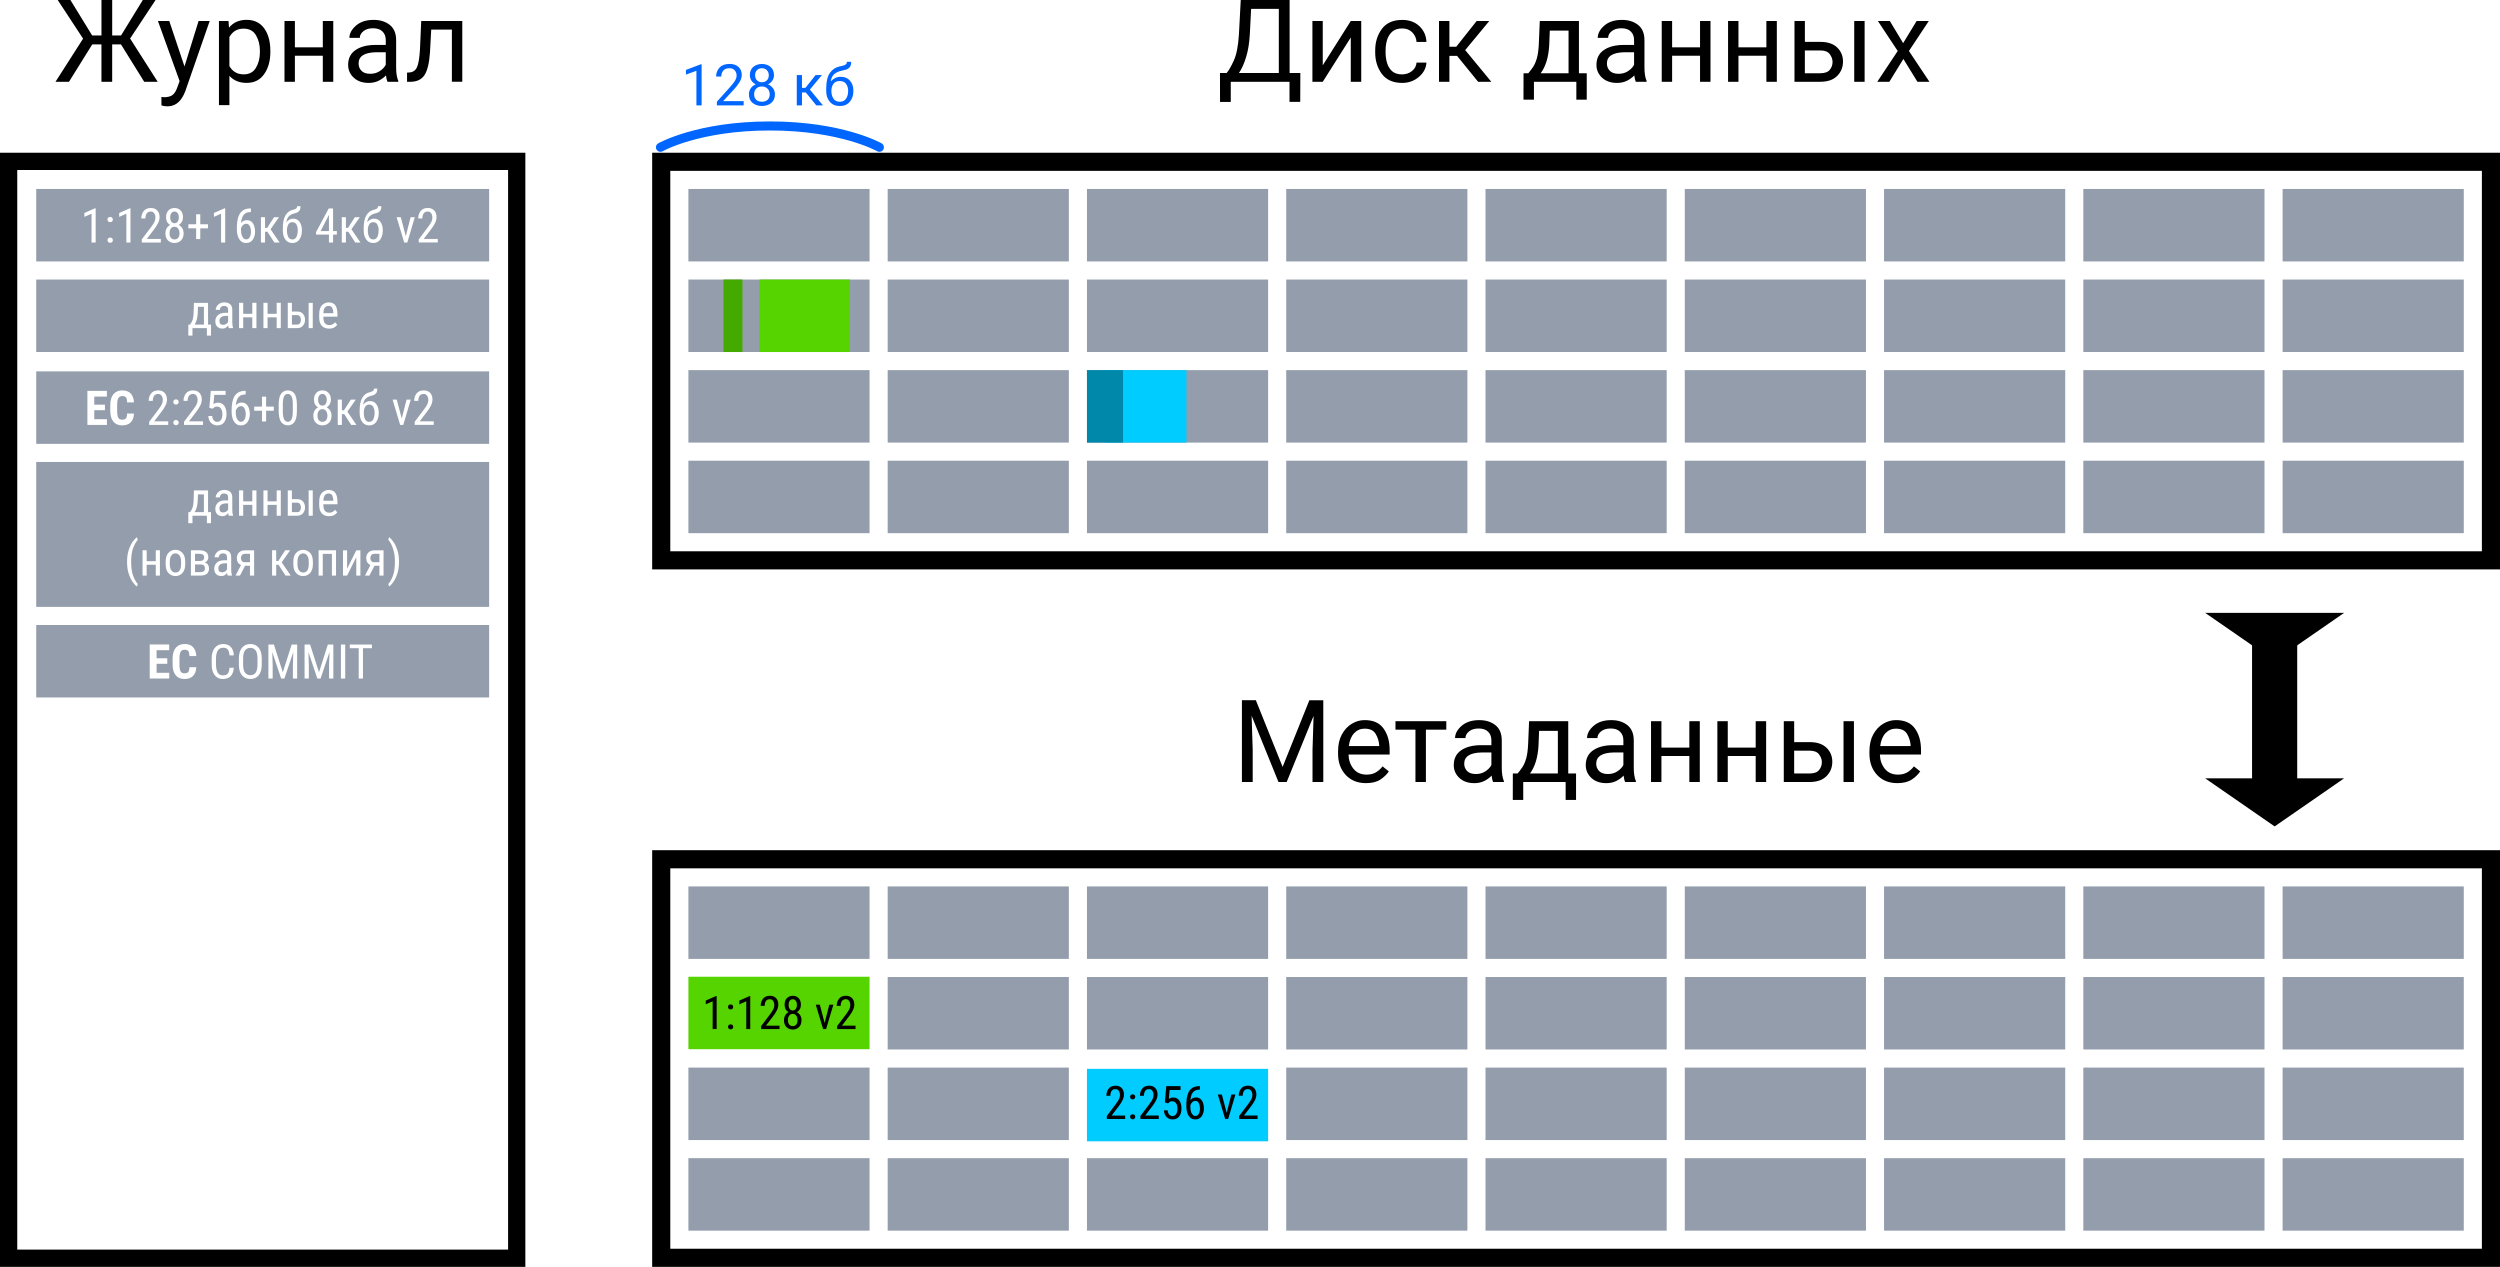 <?xml version="1.0" encoding="UTF-8" standalone="no"?>
<!-- Created with Inkscape (http://www.inkscape.org/) -->

<svg
   width="138mm"
   height="69.931mm"
   viewBox="0 0 138 69.931"
   version="1.1"
   id="svg1"
   xml:space="preserve"
   xmlns="http://www.w3.org/2000/svg"
   xmlns:svg="http://www.w3.org/2000/svg"><defs
     id="defs1"><marker
       style="overflow:visible"
       id="Triangle"
       refX="0"
       refY="0"
       orient="auto-start-reverse"
       markerWidth="0.2"
       markerHeight="0.5"
       viewBox="0 0 1 1"
       preserveAspectRatio="none"><path
         transform="scale(0.5)"
         style="fill:context-stroke;fill-rule:evenodd;stroke:context-stroke;stroke-width:1pt"
         d="M 5.77,0 -2.88,5 V -5 Z"
         id="path135" /></marker></defs><g
     id="layer1"
     transform="translate(104.245,-328.769)"><path
       id="path114"
       style="fill:none;stroke:#000000;stroke-width:0.953;stroke-dasharray:none"
       d="m -103.769,337.676 h 28.047 v 60.547 h -28.047 z" /><rect
       style="fill:#939dac;fill-opacity:1;stroke:none;stroke-width:0.611;stroke-dasharray:none"
       id="rect105"
       width="10"
       height="4"
       x="-22.245"
       y="344.2" /><rect
       style="fill:#939dac;fill-opacity:1;stroke:none;stroke-width:0.611;stroke-dasharray:none"
       id="rect107"
       width="10"
       height="4"
       x="-11.245"
       y="339.2" /><rect
       style="fill:#939dac;fill-opacity:1;stroke:none;stroke-width:0.611;stroke-dasharray:none"
       id="rect137"
       width="10"
       height="4"
       x="-44.245"
       y="339.2" /><path
       id="path107"
       style="fill:none;stroke:#000000;stroke-width:1;stroke-dasharray:none"
       d="m -67.745,337.7 h 101 v 22 h -101 z" /><rect
       style="fill:#939dac;stroke:none;stroke-width:0.611;stroke-dasharray:none"
       id="rect118"
       width="10"
       height="4"
       x="-22.245"
       y="339.2" /><rect
       style="fill:#939dac;stroke:none;stroke-width:0.611;stroke-dasharray:none"
       id="rect119"
       width="10"
       height="4"
       x="-0.245"
       y="339.2" /><rect
       style="fill:#939dac;stroke:none;stroke-width:0.611;stroke-dasharray:none"
       id="rect120"
       width="10"
       height="4"
       x="10.755"
       y="339.2" /><rect
       style="fill:#939dac;stroke:none;stroke-width:0.611;stroke-dasharray:none"
       id="rect121"
       width="10"
       height="4"
       x="21.755"
       y="339.2" /><rect
       style="fill:#939dac;stroke:none;stroke-width:0.611;stroke-dasharray:none"
       id="rect122"
       width="10"
       height="4"
       x="-11.245"
       y="344.2" /><rect
       style="fill:#939dac;stroke:none;stroke-width:0.611;stroke-dasharray:none"
       id="rect123"
       width="10"
       height="4"
       x="-0.245"
       y="344.2" /><rect
       style="fill:#939dac;stroke:none;stroke-width:0.611;stroke-dasharray:none"
       id="rect124"
       width="10"
       height="4"
       x="10.755"
       y="344.2" /><rect
       style="fill:#939dac;stroke:none;stroke-width:0.611;stroke-dasharray:none"
       id="rect125"
       width="10"
       height="4"
       x="21.755"
       y="344.2" /><rect
       style="fill:#939dac;fill-opacity:1;stroke:none;stroke-width:0.611;stroke-dasharray:none"
       id="rect126"
       width="10"
       height="4"
       x="-66.245"
       y="339.2" /><rect
       style="fill:#939dac;fill-opacity:1;stroke:none;stroke-width:0.611;stroke-dasharray:none"
       id="rect127"
       width="10"
       height="4"
       x="-55.245"
       y="339.2" /><rect
       style="fill:#939dac;stroke:none;stroke-width:0.611;stroke-dasharray:none"
       id="rect129"
       width="10"
       height="4"
       x="-33.245"
       y="339.2" /><rect
       style="fill:#939dac;stroke:none;stroke-width:0.611;stroke-dasharray:none"
       id="rect130"
       width="10"
       height="4"
       x="-66.245"
       y="344.2" /><rect
       style="fill:#939dac;stroke:none;stroke-width:0.611;stroke-dasharray:none"
       id="rect131"
       width="10"
       height="4"
       x="-55.245"
       y="344.2" /><rect
       style="fill:#939dac;fill-opacity:1;stroke:none;stroke-width:0.611;stroke-dasharray:none"
       id="rect132"
       width="10"
       height="4"
       x="-44.245"
       y="344.2" /><rect
       style="fill:#939dac;fill-opacity:1;stroke:none;stroke-width:0.611;stroke-dasharray:none"
       id="rect133"
       width="10"
       height="4"
       x="-33.245"
       y="344.2" /><rect
       style="fill:#939dac;fill-opacity:1;stroke:none;stroke-width:0.611;stroke-dasharray:none"
       id="rect18"
       width="10"
       height="4"
       x="-22.245"
       y="354.2" /><rect
       style="fill:#939dac;fill-opacity:1;stroke:none;stroke-width:0.611;stroke-dasharray:none"
       id="rect19"
       width="10"
       height="4"
       x="-11.245"
       y="349.2" /><rect
       style="fill:#939dac;fill-opacity:1;stroke:none;stroke-width:0.611;stroke-dasharray:none"
       id="rect20"
       width="10"
       height="4"
       x="-44.245"
       y="349.2" /><rect
       style="fill:#939dac;stroke:none;stroke-width:0.611;stroke-dasharray:none"
       id="rect21"
       width="10"
       height="4"
       x="-22.245"
       y="349.2" /><rect
       style="fill:#939dac;stroke:none;stroke-width:0.611;stroke-dasharray:none"
       id="rect22"
       width="10"
       height="4"
       x="-0.245"
       y="349.2" /><rect
       style="fill:#939dac;stroke:none;stroke-width:0.611;stroke-dasharray:none"
       id="rect23"
       width="10"
       height="4"
       x="10.755"
       y="349.2" /><rect
       style="fill:#939dac;stroke:none;stroke-width:0.611;stroke-dasharray:none"
       id="rect24"
       width="10"
       height="4"
       x="21.755"
       y="349.2" /><rect
       style="fill:#939dac;stroke:none;stroke-width:0.611;stroke-dasharray:none"
       id="rect25"
       width="10"
       height="4"
       x="-11.245"
       y="354.2" /><rect
       style="fill:#939dac;stroke:none;stroke-width:0.611;stroke-dasharray:none"
       id="rect26"
       width="10"
       height="4"
       x="-0.245"
       y="354.2" /><rect
       style="fill:#939dac;stroke:none;stroke-width:0.611;stroke-dasharray:none"
       id="rect27"
       width="10"
       height="4"
       x="10.755"
       y="354.2" /><rect
       style="fill:#939dac;stroke:none;stroke-width:0.611;stroke-dasharray:none"
       id="rect28"
       width="10"
       height="4"
       x="21.755"
       y="354.2" /><rect
       style="fill:#939dac;fill-opacity:1;stroke:none;stroke-width:0.611;stroke-dasharray:none"
       id="rect29"
       width="10"
       height="4"
       x="-66.245"
       y="349.2" /><rect
       style="fill:#939dac;fill-opacity:1;stroke:none;stroke-width:0.611;stroke-dasharray:none"
       id="rect30"
       width="10"
       height="4"
       x="-55.245"
       y="349.2" /><rect
       style="fill:#939dac;stroke:none;stroke-width:0.611;stroke-dasharray:none"
       id="rect31"
       width="10"
       height="4"
       x="-33.245"
       y="349.2" /><rect
       style="fill:#939dac;stroke:none;stroke-width:0.611;stroke-dasharray:none"
       id="rect32"
       width="10"
       height="4"
       x="-66.245"
       y="354.2" /><rect
       style="fill:#939dac;stroke:none;stroke-width:0.611;stroke-dasharray:none"
       id="rect33"
       width="10"
       height="4"
       x="-55.245"
       y="354.2" /><rect
       style="fill:#939dac;fill-opacity:1;stroke:none;stroke-width:0.611;stroke-dasharray:none"
       id="rect34"
       width="10"
       height="4"
       x="-44.245"
       y="354.2" /><rect
       style="fill:#939dac;fill-opacity:1;stroke:none;stroke-width:0.611;stroke-dasharray:none"
       id="rect35"
       width="10"
       height="4"
       x="-33.245"
       y="354.2" /><path
       style="font-size:6.35px;font-family:Roboto;-inkscape-font-specification:Roboto;text-align:center;text-anchor:middle;stroke-width:0.716"
       d="m -35.756,328.769 h 2.698 v 4.028 h 0.592 l -0.006,1.594 h -0.592 v -1.107 h -3.243 v 1.11 h -0.592 l -0.003,-1.597 h 0.369 q 0.158,-0.174 0.388,-0.67 0.233,-0.496 0.291,-1.485 z m -0.099,4.028 h 2.201 v -3.538 h -1.529 l -0.071,1.386 q -0.04,0.741 -0.208,1.281 -0.164,0.539 -0.394,0.871 z m 4.626,-0.422 1.547,-2.446 h 0.577 v 3.355 h -0.577 v -2.446 l -1.547,2.446 h -0.571 v -3.355 h 0.571 z m 4.387,0.499 q 0.307,0 0.536,-0.183 0.233,-0.183 0.254,-0.468 h 0.546 q -0.022,0.45 -0.412,0.788 -0.391,0.335 -0.924,0.335 -0.757,0 -1.126,-0.499 -0.366,-0.499 -0.366,-1.175 v -0.13 q 0,-0.676 0.366,-1.175 0.369,-0.499 1.126,-0.499 0.589,0 0.952,0.35 0.363,0.347 0.384,0.865 h -0.546 q -0.022,-0.31 -0.236,-0.527 -0.211,-0.217 -0.555,-0.217 -0.353,0 -0.555,0.18 -0.198,0.18 -0.282,0.456 -0.081,0.276 -0.081,0.567 v 0.13 q 0,0.295 0.081,0.571 0.081,0.276 0.279,0.456 0.202,0.177 0.558,0.177 z m 4.189,0.409 -1.163,-1.432 h -0.422 v 1.432 h -0.574 v -3.355 h 0.574 v 1.42 h 0.378 l 1.126,-1.42 h 0.698 l -1.33,1.606 1.442,1.749 z m 3.404,-3.355 h 2.161 v 2.884 h 0.431 v 1.46 h -0.574 v -0.989 h -2.341 v 0.989 h -0.577 l 0.003,-1.46 h 0.264 q 0.136,-0.161 0.26,-0.344 0.124,-0.183 0.211,-0.481 0.087,-0.301 0.109,-0.797 z m 0.05,2.884 h 1.538 v -2.353 h -1.036 l -0.031,0.803 q -0.056,0.989 -0.471,1.55 z m 5.249,0.471 q -0.056,-0.121 -0.081,-0.353 -0.161,0.171 -0.403,0.295 -0.242,0.121 -0.552,0.121 -0.515,0 -0.825,-0.288 -0.31,-0.288 -0.31,-0.707 0,-0.54 0.409,-0.819 0.409,-0.282 1.101,-0.282 h 0.567 v -0.267 q 0,-0.298 -0.18,-0.474 -0.177,-0.18 -0.527,-0.18 -0.326,0 -0.527,0.161 -0.198,0.158 -0.198,0.369 h -0.574 q 0,-0.36 0.363,-0.676 0.363,-0.316 0.97,-0.316 0.546,0 0.896,0.279 0.35,0.279 0.35,0.843 v 1.507 q 0,0.465 0.118,0.738 v 0.05 z m -0.952,-0.44 q 0.31,0 0.536,-0.155 0.229,-0.155 0.322,-0.344 v -0.691 h -0.533 q -0.967,0.019 -0.967,0.62 0,0.239 0.161,0.406 0.161,0.164 0.481,0.164 z m 4.499,0.44 v -1.436 h -1.541 v 1.436 h -0.574 v -3.355 h 0.574 v 1.454 h 1.541 v -1.454 h 0.577 v 3.355 z m 3.662,0 v -1.436 H -8.282 v 1.436 h -0.574 v -3.355 h 0.574 v 1.454 h 1.541 v -1.454 h 0.577 v 3.355 z m 4.229,-1.113 q 0,0.468 -0.322,0.791 -0.322,0.322 -0.93,0.322 h -1.426 v -3.355 h 0.574 v 1.153 h 0.865 q 0.602,0.003 0.921,0.313 0.319,0.31 0.319,0.775 z m 1.194,-2.242 v 3.355 h -0.574 v -3.355 z m -3.299,2.884 h 0.853 q 0.372,0 0.524,-0.192 0.152,-0.192 0.152,-0.428 0,-0.226 -0.152,-0.431 -0.152,-0.208 -0.524,-0.208 h -0.853 z m 4.691,-2.884 0.735,1.222 0.744,-1.222 h 0.673 l -1.098,1.656 1.132,1.699 H 1.597 l -0.775,-1.259 -0.775,1.259 h -0.667 l 1.129,-1.699 -1.095,-1.656 z"
       id="text1"
       aria-label="Диск данных" /><path
       style="fill:none;fill-opacity:1;stroke:#0066ff;stroke-width:0.5;stroke-linecap:round;stroke-linejoin:miter;stroke-dasharray:none;stroke-opacity:1"
       d="m -67.788,336.899 c 0,0 2.065,-1.177 6.042,-1.177 3.976,0 6.042,1.177 6.042,1.177"
       id="path37" /><path
       d="m -65.516,332.318 v 2.27 h -0.287 v -1.912 l -0.578,0.211 v -0.259 l 0.82,-0.31 z m 2.321,2.034 v 0.236 h -1.477 v -0.206 l 0.766,-0.853 q 0.189,-0.214 0.254,-0.34 0.067,-0.126 0.067,-0.253 0,-0.166 -0.104,-0.284 -0.102,-0.118 -0.29,-0.118 -0.226,0 -0.338,0.129 -0.112,0.129 -0.112,0.33 h -0.287 q 0,-0.285 0.188,-0.49 0.188,-0.205 0.549,-0.205 0.319,0 0.499,0.166 0.181,0.166 0.181,0.437 0,0.198 -0.122,0.4 -0.122,0.2 -0.301,0.394 l -0.605,0.656 z m 1.727,-0.375 q 0,0.31 -0.208,0.476 -0.206,0.166 -0.51,0.166 -0.304,0 -0.512,-0.166 -0.206,-0.166 -0.206,-0.476 0,-0.189 0.101,-0.333 0.102,-0.146 0.276,-0.22 -0.15,-0.073 -0.239,-0.206 -0.087,-0.133 -0.087,-0.299 0,-0.296 0.188,-0.457 0.189,-0.161 0.477,-0.161 0.29,0 0.477,0.161 0.189,0.161 0.189,0.457 0,0.167 -0.09,0.301 -0.09,0.132 -0.24,0.205 0.175,0.074 0.279,0.22 0.104,0.146 0.104,0.333 z m -0.34,-1.054 q 0,-0.169 -0.105,-0.278 -0.105,-0.11 -0.274,-0.11 -0.169,0 -0.273,0.105 -0.104,0.104 -0.104,0.282 0,0.175 0.104,0.281 0.104,0.105 0.274,0.105 0.169,0 0.273,-0.105 0.105,-0.105 0.105,-0.281 z m 0.051,1.048 q 0,-0.189 -0.121,-0.309 -0.119,-0.119 -0.312,-0.119 -0.197,0 -0.313,0.119 -0.115,0.119 -0.115,0.309 0,0.195 0.115,0.304 0.116,0.109 0.316,0.109 0.2,0 0.315,-0.109 0.115,-0.109 0.115,-0.304 z m 2.573,0.617 -0.581,-0.716 h -0.211 v 0.716 h -0.287 v -1.677 h 0.287 v 0.71 h 0.189 l 0.563,-0.71 h 0.349 l -0.665,0.803 0.721,0.874 z m 1.296,0.033 q -0.353,0 -0.552,-0.234 -0.198,-0.236 -0.198,-0.586 v -0.153 q 0,-0.572 0.209,-0.862 0.211,-0.29 0.547,-0.353 0.181,-0.034 0.284,-0.082 0.102,-0.048 0.102,-0.169 h 0.236 q 0,0.203 -0.081,0.298 -0.081,0.095 -0.208,0.133 -0.127,0.037 -0.271,0.068 -0.209,0.045 -0.367,0.172 -0.157,0.126 -0.203,0.417 0.099,-0.116 0.239,-0.189 0.141,-0.073 0.316,-0.073 0.329,0 0.512,0.217 0.184,0.217 0.184,0.543 v 0.034 q 0,0.35 -0.198,0.586 -0.198,0.234 -0.55,0.234 z m -0.003,-1.38 q -0.237,0 -0.349,0.158 -0.112,0.158 -0.112,0.369 v 0.033 q 0,0.236 0.112,0.411 0.113,0.174 0.352,0.174 0.236,0 0.347,-0.172 0.112,-0.172 0.113,-0.406 v -0.04 q 0,-0.209 -0.113,-0.367 -0.112,-0.158 -0.35,-0.158 z"
       id="text37"
       style="font-size:3.175px;line-height:125%;font-family:Roboto;-inkscape-font-specification:Roboto;letter-spacing:0px;word-spacing:0px;fill:#0066ff;stroke-width:0.129px"
       aria-label="128 кб" /><rect
       style="fill:#939dac;fill-opacity:1;stroke:none;stroke-width:0.611;stroke-dasharray:none"
       id="rect71"
       width="10"
       height="4"
       x="-22.245"
       y="382.7" /><rect
       style="fill:#939dac;fill-opacity:1;stroke:none;stroke-width:0.611;stroke-dasharray:none"
       id="rect72"
       width="10"
       height="4"
       x="-11.245"
       y="377.7" /><rect
       style="fill:#939dac;fill-opacity:1;stroke:none;stroke-width:0.611;stroke-dasharray:none"
       id="rect73"
       width="10"
       height="4"
       x="-44.245"
       y="377.7" /><rect
       style="fill:#00ccff;fill-opacity:1;stroke:none;stroke-width:0.611;stroke-dasharray:none"
       id="rect5"
       width="10"
       height="4"
       x="-44.245"
       y="387.769" /><path
       id="path73"
       style="fill:none;stroke:#000000;stroke-width:1;stroke-dasharray:none"
       d="m -67.745,376.2 h 101 v 22 h -101 z" /><rect
       style="fill:#939dac;stroke:none;stroke-width:0.611;stroke-dasharray:none"
       id="rect74"
       width="10"
       height="4"
       x="-22.245"
       y="377.7" /><rect
       style="fill:#939dac;stroke:none;stroke-width:0.611;stroke-dasharray:none"
       id="rect75"
       width="10"
       height="4"
       x="-0.245"
       y="377.7" /><rect
       style="fill:#939dac;stroke:none;stroke-width:0.611;stroke-dasharray:none"
       id="rect76"
       width="10"
       height="4"
       x="10.755"
       y="377.7" /><rect
       style="fill:#939dac;stroke:none;stroke-width:0.611;stroke-dasharray:none"
       id="rect77"
       width="10"
       height="4"
       x="21.755"
       y="377.7" /><rect
       style="fill:#939dac;stroke:none;stroke-width:0.611;stroke-dasharray:none"
       id="rect78"
       width="10"
       height="4"
       x="-11.245"
       y="382.7" /><rect
       style="fill:#939dac;stroke:none;stroke-width:0.611;stroke-dasharray:none"
       id="rect79"
       width="10"
       height="4"
       x="-0.245"
       y="382.7" /><rect
       style="fill:#939dac;stroke:none;stroke-width:0.611;stroke-dasharray:none"
       id="rect80"
       width="10"
       height="4"
       x="10.755"
       y="382.7" /><rect
       style="fill:#939dac;stroke:none;stroke-width:0.611;stroke-dasharray:none"
       id="rect81"
       width="10"
       height="4"
       x="21.755"
       y="382.7" /><rect
       style="fill:#939dac;fill-opacity:1;stroke:none;stroke-width:0.611;stroke-dasharray:none"
       id="rect82"
       width="10"
       height="4"
       x="-66.245"
       y="377.7" /><rect
       style="fill:#939dac;fill-opacity:1;stroke:none;stroke-width:0.611;stroke-dasharray:none"
       id="rect83"
       width="10"
       height="4"
       x="-55.245"
       y="377.7" /><rect
       style="fill:#939dac;stroke:none;stroke-width:0.611;stroke-dasharray:none"
       id="rect84"
       width="10"
       height="4"
       x="-33.245"
       y="377.7" /><rect
       style="fill:#939dac;stroke:none;stroke-width:0.611;stroke-dasharray:none"
       id="rect86"
       width="10"
       height="4"
       x="-55.245"
       y="382.7" /><rect
       style="fill:#939dac;fill-opacity:1;stroke:none;stroke-width:0.611;stroke-dasharray:none"
       id="rect87"
       width="10"
       height="4"
       x="-44.245"
       y="382.7" /><rect
       style="fill:#939dac;fill-opacity:1;stroke:none;stroke-width:0.611;stroke-dasharray:none"
       id="rect88"
       width="10"
       height="4"
       x="-33.245"
       y="382.7" /><rect
       style="fill:#939dac;fill-opacity:1;stroke:none;stroke-width:0.611;stroke-dasharray:none"
       id="rect89"
       width="10"
       height="4"
       x="-22.245"
       y="392.7" /><rect
       style="fill:#939dac;fill-opacity:1;stroke:none;stroke-width:0.611;stroke-dasharray:none"
       id="rect90"
       width="10"
       height="4"
       x="-11.245"
       y="387.7" /><rect
       style="fill:#55d400;fill-opacity:1;stroke:none;stroke-width:0.611;stroke-dasharray:none"
       id="rect91"
       width="10"
       height="4"
       x="-66.245"
       y="382.685" /><rect
       style="fill:#939dac;stroke:none;stroke-width:0.611;stroke-dasharray:none"
       id="rect92"
       width="10"
       height="4"
       x="-22.245"
       y="387.7" /><rect
       style="fill:#939dac;stroke:none;stroke-width:0.611;stroke-dasharray:none"
       id="rect93"
       width="10"
       height="4"
       x="-0.245"
       y="387.7" /><rect
       style="fill:#939dac;stroke:none;stroke-width:0.611;stroke-dasharray:none"
       id="rect94"
       width="10"
       height="4"
       x="10.755"
       y="387.7" /><rect
       style="fill:#939dac;stroke:none;stroke-width:0.611;stroke-dasharray:none"
       id="rect95"
       width="10"
       height="4"
       x="21.755"
       y="387.7" /><rect
       style="fill:#939dac;stroke:none;stroke-width:0.611;stroke-dasharray:none"
       id="rect96"
       width="10"
       height="4"
       x="-11.245"
       y="392.7" /><rect
       style="fill:#939dac;stroke:none;stroke-width:0.611;stroke-dasharray:none"
       id="rect97"
       width="10"
       height="4"
       x="-0.245"
       y="392.7" /><rect
       style="fill:#939dac;stroke:none;stroke-width:0.611;stroke-dasharray:none"
       id="rect98"
       width="10"
       height="4"
       x="10.755"
       y="392.7" /><rect
       style="fill:#939dac;stroke:none;stroke-width:0.611;stroke-dasharray:none"
       id="rect99"
       width="10"
       height="4"
       x="21.755"
       y="392.7" /><rect
       style="fill:#939dac;fill-opacity:1;stroke:none;stroke-width:0.611;stroke-dasharray:none"
       id="rect100"
       width="10"
       height="4"
       x="-66.245"
       y="387.7" /><rect
       style="fill:#939dac;fill-opacity:1;stroke:none;stroke-width:0.611;stroke-dasharray:none"
       id="rect101"
       width="10"
       height="4"
       x="-55.245"
       y="387.7" /><rect
       style="fill:#939dac;stroke:none;stroke-width:0.611;stroke-dasharray:none"
       id="rect102"
       width="10"
       height="4"
       x="-33.245"
       y="387.7" /><rect
       style="fill:#939dac;stroke:none;stroke-width:0.611;stroke-dasharray:none"
       id="rect103"
       width="10"
       height="4"
       x="-66.245"
       y="392.7" /><rect
       style="fill:#939dac;stroke:none;stroke-width:0.611;stroke-dasharray:none"
       id="rect104"
       width="10"
       height="4"
       x="-55.245"
       y="392.7" /><rect
       style="fill:#939dac;fill-opacity:1;stroke:none;stroke-width:0.611;stroke-dasharray:none"
       id="rect106"
       width="10"
       height="4"
       x="-44.245"
       y="392.7" /><rect
       style="fill:#939dac;fill-opacity:1;stroke:none;stroke-width:0.611;stroke-dasharray:none"
       id="rect108"
       width="10"
       height="4"
       x="-33.245"
       y="392.7" /><path
       style="font-size:6.35px;font-family:Roboto;-inkscape-font-specification:Roboto;text-align:center;text-anchor:middle;stroke-width:0.716"
       d="m -33.444,371.102 1.476,-3.68 h 0.769 v 4.514 h -0.595 v -1.761 l 0.059,-1.888 -1.485,3.649 h -0.453 l -1.482,-3.656 0.059,1.894 v 1.761 h -0.595 v -4.514 h 0.769 z m 5.863,0.248 q -0.164,0.248 -0.465,0.45 -0.301,0.198 -0.797,0.198 -0.701,0 -1.122,-0.456 -0.419,-0.456 -0.419,-1.166 v -0.13 q 0,-0.549 0.208,-0.933 0.211,-0.388 0.546,-0.589 0.335,-0.205 0.713,-0.205 0.719,0 1.048,0.471 0.332,0.468 0.332,1.172 v 0.257 h -2.27 q 0.012,0.462 0.273,0.788 0.264,0.322 0.722,0.322 0.304,0 0.515,-0.124 0.211,-0.124 0.369,-0.332 z m -1.336,-2.36 q -0.341,0 -0.577,0.248 -0.236,0.248 -0.295,0.713 h 1.677 v -0.043 q -0.022,-0.335 -0.195,-0.626 -0.171,-0.291 -0.611,-0.291 z m 1.702,0.056 v -0.465 h 2.806 v 0.465 h -1.126 v 2.89 h -0.577 v -2.89 z m 5.389,2.89 q -0.056,-0.121 -0.081,-0.353 -0.161,0.171 -0.403,0.295 -0.242,0.121 -0.552,0.121 -0.515,0 -0.825,-0.288 -0.31,-0.288 -0.31,-0.707 0,-0.54 0.409,-0.819 0.409,-0.282 1.101,-0.282 h 0.567 v -0.267 q 0,-0.298 -0.18,-0.474 -0.177,-0.18 -0.527,-0.18 -0.326,0 -0.527,0.161 -0.198,0.158 -0.198,0.369 h -0.574 q 0,-0.36 0.363,-0.676 0.363,-0.316 0.97,-0.316 0.546,0 0.896,0.279 0.35,0.279 0.35,0.843 v 1.507 q 0,0.465 0.118,0.738 v 0.05 z m -0.952,-0.44 q 0.31,0 0.536,-0.155 0.229,-0.155 0.322,-0.344 V 370.305 h -0.533 q -0.967,0.019 -0.967,0.62 0,0.239 0.161,0.406 0.161,0.164 0.481,0.164 z m 2.939,-2.915 h 2.161 v 2.884 h 0.431 v 1.46 h -0.574 v -0.989 h -2.341 v 0.989 h -0.577 l 0.003,-1.46 h 0.264 q 0.136,-0.161 0.26,-0.344 0.124,-0.183 0.211,-0.481 0.087,-0.301 0.109,-0.797 z m 0.05,2.884 h 1.538 v -2.353 h -1.036 l -0.031,0.803 q -0.056,0.989 -0.471,1.55 z m 5.249,0.471 q -0.056,-0.121 -0.081,-0.353 -0.161,0.171 -0.403,0.295 -0.242,0.121 -0.552,0.121 -0.515,0 -0.825,-0.288 -0.31,-0.288 -0.31,-0.707 0,-0.54 0.409,-0.819 0.409,-0.282 1.101,-0.282 h 0.567 v -0.267 q 0,-0.298 -0.18,-0.474 -0.177,-0.18 -0.527,-0.18 -0.326,0 -0.527,0.161 -0.198,0.158 -0.198,0.369 h -0.574 q 0,-0.36 0.363,-0.676 0.363,-0.316 0.97,-0.316 0.546,0 0.896,0.279 0.35,0.279 0.35,0.843 v 1.507 q 0,0.465 0.118,0.738 v 0.05 z m -0.952,-0.44 q 0.31,0 0.536,-0.155 0.229,-0.155 0.322,-0.344 V 370.305 h -0.533 q -0.967,0.019 -0.967,0.62 0,0.239 0.161,0.406 0.161,0.164 0.481,0.164 z m 4.499,0.44 v -1.436 h -1.541 v 1.436 h -0.574 v -3.355 h 0.574 v 1.454 h 1.541 v -1.454 h 0.577 v 3.355 z m 3.662,0 v -1.436 h -1.541 v 1.436 h -0.574 v -3.355 h 0.574 v 1.454 h 1.541 v -1.454 h 0.577 v 3.355 z m 4.229,-1.113 q 0,0.468 -0.322,0.791 -0.322,0.322 -0.93,0.322 h -1.426 v -3.355 h 0.574 v 1.153 h 0.865 q 0.602,0.003 0.921,0.313 0.319,0.31 0.319,0.775 z m 1.194,-2.242 v 3.355 h -0.574 v -3.355 z m -3.299,2.884 h 0.853 q 0.372,0 0.524,-0.192 0.152,-0.192 0.152,-0.428 0,-0.226 -0.152,-0.431 -0.152,-0.208 -0.524,-0.208 h -0.853 z m 6.958,-0.115 q -0.164,0.248 -0.465,0.45 -0.301,0.198 -0.797,0.198 -0.701,0 -1.122,-0.456 -0.419,-0.456 -0.419,-1.166 v -0.13 q 0,-0.549 0.208,-0.933 0.211,-0.388 0.546,-0.589 0.335,-0.205 0.713,-0.205 0.719,0 1.048,0.471 0.332,0.468 0.332,1.172 v 0.257 h -2.27 q 0.012,0.462 0.273,0.788 0.264,0.322 0.722,0.322 0.304,0 0.515,-0.124 0.211,-0.124 0.369,-0.332 z m -1.336,-2.36 q -0.341,0 -0.577,0.248 -0.236,0.248 -0.295,0.713 H 1.22 v -0.043 q -0.022,-0.335 -0.195,-0.626 -0.171,-0.291 -0.611,-0.291 z"
       id="text108"
       aria-label="Метаданные" /><path
       style="opacity:1;fill:#ffdd55;fill-opacity:1;stroke:#000000;stroke-width:2.492;stroke-linejoin:miter;stroke-dasharray:none;stroke-opacity:1;marker-start:url(#Triangle);marker-end:url(#Triangle)"
       d="m 21.315,363.483 v 9.134"
       id="path66" /><path
       d="m -64.686,383.751 v 1.823 h -0.22 v -1.535 l -0.381,0.169 v -0.208 l 0.568,-0.249 z m 0.629,1.701 q 0,-0.059 0.036,-0.098 0.037,-0.041 0.107,-0.041 0.07,0 0.106,0.041 0.037,0.04 0.037,0.098 0,0.057 -0.037,0.097 -0.036,0.04 -0.106,0.04 -0.07,0 -0.107,-0.04 -0.036,-0.04 -0.036,-0.097 z m -0.001,-1.1 q 0,-0.059 0.036,-0.098 0.037,-0.041 0.107,-0.041 0.07,0 0.106,0.041 0.037,0.04 0.037,0.098 0,0.057 -0.037,0.097 -0.036,0.04 -0.106,0.04 -0.07,0 -0.107,-0.04 -0.036,-0.04 -0.036,-0.097 z m 1.227,-0.601 v 1.823 h -0.22 v -1.535 l -0.381,0.169 v -0.208 l 0.568,-0.249 z m 1.616,1.634 v 0.189 h -1.014 v -0.166 l 0.503,-0.666 q 0.134,-0.181 0.178,-0.284 0.045,-0.105 0.045,-0.21 0,-0.133 -0.065,-0.228 -0.064,-0.095 -0.179,-0.095 -0.152,0 -0.22,0.103 -0.068,0.103 -0.068,0.265 h -0.22 q 0,-0.229 0.127,-0.394 0.128,-0.164 0.382,-0.164 0.219,0 0.341,0.133 0.123,0.133 0.123,0.351 0,0.159 -0.08,0.32 -0.08,0.161 -0.197,0.313 l -0.406,0.532 z m 1.213,-0.301 q 0,0.249 -0.139,0.382 -0.138,0.133 -0.345,0.133 -0.205,0 -0.345,-0.133 -0.138,-0.134 -0.138,-0.382 0,-0.152 0.067,-0.268 0.068,-0.117 0.186,-0.177 -0.219,-0.127 -0.219,-0.406 0,-0.238 0.127,-0.367 0.127,-0.13 0.324,-0.13 0.197,0 0.323,0.13 0.127,0.13 0.127,0.367 0,0.134 -0.061,0.242 -0.06,0.106 -0.162,0.166 0.117,0.06 0.187,0.177 0.07,0.116 0.07,0.266 z m -0.254,-0.847 q 0,-0.136 -0.062,-0.223 -0.062,-0.088 -0.167,-0.088 -0.105,0 -0.168,0.085 -0.062,0.083 -0.062,0.227 0,0.141 0.062,0.225 0.062,0.085 0.168,0.085 0.105,0 0.167,-0.085 0.062,-0.085 0.062,-0.225 z m 0.035,0.842 q 0,-0.152 -0.073,-0.248 -0.072,-0.096 -0.193,-0.096 -0.123,0 -0.193,0.096 -0.07,0.096 -0.07,0.248 0,0.157 0.068,0.244 0.07,0.087 0.196,0.087 0.127,0 0.196,-0.087 0.07,-0.087 0.07,-0.244 z m 1.978,-0.852 -0.4,1.347 h -0.166 l -0.405,-1.347 h 0.224 l 0.265,1.01 0.257,-1.01 z m 1.223,1.158 v 0.189 h -1.014 v -0.166 l 0.503,-0.666 q 0.134,-0.181 0.178,-0.284 0.045,-0.105 0.045,-0.21 0,-0.133 -0.065,-0.228 -0.064,-0.095 -0.179,-0.095 -0.152,0 -0.22,0.103 -0.068,0.103 -0.068,0.265 h -0.22 q 0,-0.229 0.127,-0.394 0.128,-0.164 0.382,-0.164 0.219,0 0.341,0.133 0.123,0.133 0.123,0.351 0,0.159 -0.08,0.32 -0.08,0.161 -0.197,0.313 l -0.406,0.532 z"
       id="text112"
       style="font-size:2.55px;line-height:125%;font-family:'Roboto Condensed';-inkscape-font-specification:'Roboto Condensed, ';letter-spacing:0px;word-spacing:0px;stroke-width:0.128px"
       aria-label="1:128 v2" /><path
       d="m -42.135,390.349 v 0.189 h -1.014 v -0.166 l 0.503,-0.666 q 0.134,-0.181 0.178,-0.284 0.045,-0.105 0.045,-0.21 0,-0.133 -0.065,-0.228 -0.064,-0.095 -0.179,-0.095 -0.152,0 -0.22,0.103 -0.068,0.103 -0.068,0.265 h -0.22 q 0,-0.229 0.127,-0.394 0.128,-0.164 0.382,-0.164 0.219,0 0.341,0.133 0.123,0.133 0.123,0.351 0,0.159 -0.08,0.32 -0.08,0.161 -0.197,0.313 l -0.406,0.532 z m 0.271,0.067 q 0,-0.059 0.036,-0.098 0.037,-0.041 0.107,-0.041 0.07,0 0.106,0.041 0.037,0.04 0.037,0.098 0,0.057 -0.037,0.097 -0.036,0.04 -0.106,0.04 -0.07,0 -0.107,-0.04 -0.036,-0.04 -0.036,-0.097 z m -0.001,-1.1 q 0,-0.059 0.036,-0.098 0.037,-0.041 0.107,-0.041 0.07,0 0.106,0.041 0.037,0.04 0.037,0.098 0,0.057 -0.037,0.097 -0.036,0.04 -0.106,0.04 -0.07,0 -0.107,-0.04 -0.036,-0.04 -0.036,-0.097 z m 1.584,1.032 v 0.189 h -1.014 v -0.166 l 0.503,-0.666 q 0.134,-0.181 0.178,-0.284 0.045,-0.105 0.045,-0.21 0,-0.133 -0.065,-0.228 -0.064,-0.095 -0.179,-0.095 -0.152,0 -0.22,0.103 -0.068,0.103 -0.068,0.265 h -0.22 q 0,-0.229 0.127,-0.394 0.128,-0.164 0.382,-0.164 0.219,0 0.341,0.133 0.123,0.133 0.123,0.351 0,0.159 -0.08,0.32 -0.08,0.161 -0.197,0.313 l -0.406,0.532 z m 0.512,-0.674 -0.176,-0.047 0.077,-0.903 h 0.79 v 0.213 h -0.604 l -0.042,0.493 q 0.116,-0.079 0.242,-0.079 0.213,0 0.334,0.166 0.121,0.164 0.121,0.442 0,0.26 -0.123,0.432 -0.123,0.171 -0.37,0.171 -0.184,0 -0.321,-0.123 -0.137,-0.125 -0.158,-0.379 h 0.208 q 0.036,0.313 0.271,0.313 0.128,0 0.2,-0.111 0.072,-0.111 0.072,-0.3 0,-0.171 -0.075,-0.286 -0.075,-0.117 -0.213,-0.117 -0.093,0 -0.138,0.031 -0.044,0.031 -0.095,0.085 z m 1.981,0.271 q 0,0.258 -0.121,0.437 -0.121,0.179 -0.36,0.179 -0.169,0 -0.278,-0.103 -0.108,-0.105 -0.161,-0.264 -0.051,-0.161 -0.051,-0.329 v -0.108 q 0,-0.192 0.027,-0.376 0.027,-0.184 0.103,-0.334 0.077,-0.149 0.222,-0.238 0.144,-0.088 0.396,-0.088 v 0.196 q -0.205,0 -0.313,0.082 -0.106,0.082 -0.153,0.215 -0.047,0.133 -0.057,0.284 0.117,-0.151 0.308,-0.151 0.154,0 0.25,0.087 0.097,0.087 0.142,0.225 0.045,0.137 0.045,0.285 z m -0.748,-0.072 q 0,0.242 0.083,0.37 0.085,0.128 0.184,0.128 0.127,0 0.194,-0.116 0.068,-0.117 0.068,-0.299 0,-0.162 -0.062,-0.29 -0.062,-0.128 -0.193,-0.128 -0.093,0 -0.169,0.071 -0.075,0.07 -0.106,0.171 z m 2.486,-0.684 -0.4,1.347 h -0.166 l -0.405,-1.347 h 0.224 l 0.265,1.01 0.257,-1.01 z m 1.223,1.158 v 0.189 h -1.014 v -0.166 l 0.503,-0.666 q 0.134,-0.181 0.178,-0.284 0.045,-0.105 0.045,-0.21 0,-0.133 -0.065,-0.228 -0.064,-0.095 -0.179,-0.095 -0.152,0 -0.22,0.103 -0.068,0.103 -0.068,0.265 h -0.22 q 0,-0.229 0.127,-0.394 0.128,-0.164 0.382,-0.164 0.219,0 0.341,0.133 0.123,0.133 0.123,0.351 0,0.159 -0.08,0.32 -0.08,0.161 -0.197,0.313 l -0.406,0.532 z"
       id="text113"
       style="font-size:2.55px;line-height:125%;font-family:'Roboto Condensed';-inkscape-font-specification:'Roboto Condensed, ';letter-spacing:0px;word-spacing:0px;stroke-width:0.128px"
       aria-label="2:256 v2" /><rect
       style="fill:#55d400;fill-opacity:1;stroke:none;stroke-width:0.432;stroke-dasharray:none"
       id="rect113"
       width="4.994"
       height="4"
       x="-62.324"
       y="344.2" /><rect
       style="fill:#00ccff;fill-opacity:1;stroke:none;stroke-width:0.41;stroke-dasharray:none"
       id="rect114"
       width="4.493"
       height="4"
       x="-43.244"
       y="349.2" /><path
       style="font-size:6.35px;font-family:Roboto;-inkscape-font-specification:Roboto;text-align:center;text-anchor:middle;stroke-width:0.716"
       d="m -98.645,333.283 v -2.062 h -0.508 l -1.284,2.062 h -0.744 l 1.522,-2.381 -1.401,-2.133 h 0.701 l 1.2,1.956 h 0.515 v -1.956 h 0.592 v 1.956 h 0.49 l 1.2,-1.956 h 0.704 l -1.405,2.127 1.522,2.387 h -0.744 l -1.281,-2.062 h -0.487 v 2.062 z m 4.629,0.518 q -0.298,0.788 -0.899,0.834 l -0.096,0.003 q -0.183,0 -0.322,-0.05 l -0.003,-0.465 0.155,0.012 q 0.291,0 0.456,-0.121 0.164,-0.118 0.27,-0.428 l 0.124,-0.341 -1.197,-3.318 h 0.626 l 0.84,2.511 0.778,-2.511 h 0.614 z m 3.392,-0.456 q -0.605,0 -0.958,-0.388 v 1.615 h -0.577 v -4.645 h 0.527 l 0.028,0.369 q 0.353,-0.431 0.97,-0.431 0.636,0 0.974,0.471 0.338,0.471 0.338,1.24 v 0.065 q 0,0.735 -0.341,1.219 -0.338,0.484 -0.961,0.484 z m -0.177,-2.995 q -0.521,0 -0.781,0.462 v 1.606 q 0.264,0.456 0.788,0.456 0.465,0 0.679,-0.366 0.217,-0.366 0.217,-0.865 v -0.065 q 0,-0.499 -0.217,-0.862 -0.214,-0.366 -0.685,-0.366 z m 4.375,2.933 v -1.436 h -1.541 v 1.436 h -0.574 v -3.355 h 0.574 v 1.454 h 1.541 v -1.454 h 0.577 v 3.355 z m 3.569,0 q -0.056,-0.121 -0.081,-0.353 -0.161,0.171 -0.403,0.295 -0.242,0.121 -0.552,0.121 -0.515,0 -0.825,-0.288 -0.31,-0.288 -0.31,-0.707 0,-0.54 0.409,-0.819 0.409,-0.282 1.101,-0.282 h 0.567 v -0.267 q 0,-0.298 -0.18,-0.474 -0.177,-0.18 -0.527,-0.18 -0.326,0 -0.527,0.161 -0.198,0.158 -0.198,0.369 h -0.574 q 0,-0.36 0.363,-0.676 0.363,-0.316 0.97,-0.316 0.546,0 0.896,0.279 0.35,0.279 0.35,0.843 v 1.507 q 0,0.465 0.118,0.738 v 0.05 z m -0.952,-0.44 q 0.31,0 0.536,-0.155 0.229,-0.155 0.322,-0.344 v -0.691 h -0.533 q -0.967,0.019 -0.967,0.62 0,0.239 0.161,0.406 0.161,0.164 0.481,0.164 z m 2.815,-2.915 h 2.267 v 3.355 h -0.574 v -2.88 h -1.141 l -0.068,1.253 q -0.059,0.877 -0.298,1.25 -0.236,0.369 -0.763,0.378 h -0.205 v -0.505 l 0.127,-0.009 q 0.301,-0.022 0.422,-0.291 0.124,-0.27 0.164,-0.977 z"
       id="text114"
       aria-label="Журнал" /><rect
       style="fill:#939dac;fill-opacity:1;stroke:none;stroke-width:0.966;stroke-dasharray:none"
       id="rect115"
       width="25"
       height="4"
       x="-102.245"
       y="339.2" /><path
       d="m -98.964,340.266 v 1.89 h -0.228 v -1.591 l -0.395,0.176 v -0.216 l 0.589,-0.258 z m 0.652,1.763 q 0,-0.061 0.037,-0.102 0.039,-0.043 0.111,-0.043 0.072,0 0.11,0.043 0.039,0.041 0.039,0.102 0,0.059 -0.039,0.101 -0.037,0.041 -0.11,0.041 -0.072,0 -0.111,-0.041 -0.037,-0.041 -0.037,-0.101 z m -0.001,-1.14 q 0,-0.061 0.037,-0.102 0.039,-0.043 0.111,-0.043 0.072,0 0.11,0.043 0.039,0.041 0.039,0.102 0,0.059 -0.039,0.101 -0.037,0.041 -0.11,0.041 -0.072,0 -0.111,-0.041 -0.037,-0.041 -0.037,-0.101 z m 1.271,-0.623 v 1.89 h -0.228 v -1.591 l -0.395,0.176 v -0.216 l 0.589,-0.258 z m 1.675,1.693 v 0.196 h -1.051 v -0.172 l 0.521,-0.691 q 0.139,-0.187 0.185,-0.294 0.046,-0.108 0.046,-0.218 0,-0.138 -0.067,-0.236 -0.066,-0.098 -0.186,-0.098 -0.157,0 -0.228,0.107 -0.071,0.107 -0.071,0.275 h -0.228 q 0,-0.237 0.132,-0.408 0.133,-0.17 0.396,-0.17 0.227,0 0.354,0.138 0.128,0.138 0.128,0.364 0,0.165 -0.083,0.332 -0.083,0.167 -0.204,0.324 l -0.421,0.551 z m 1.257,-0.312 q 0,0.258 -0.145,0.396 -0.143,0.138 -0.358,0.138 -0.213,0 -0.358,-0.138 -0.143,-0.139 -0.143,-0.396 0,-0.157 0.07,-0.278 0.071,-0.121 0.192,-0.183 -0.227,-0.132 -0.227,-0.421 0,-0.247 0.132,-0.381 0.132,-0.134 0.336,-0.134 0.204,0 0.334,0.134 0.132,0.134 0.132,0.381 0,0.139 -0.063,0.25 -0.062,0.11 -0.168,0.172 0.121,0.062 0.194,0.183 0.072,0.12 0.072,0.276 z m -0.263,-0.878 q 0,-0.141 -0.065,-0.231 -0.065,-0.092 -0.173,-0.092 -0.108,0 -0.174,0.088 -0.065,0.086 -0.065,0.235 0,0.146 0.065,0.234 0.065,0.088 0.174,0.088 0.108,0 0.173,-0.088 0.065,-0.088 0.065,-0.234 z m 0.036,0.873 q 0,-0.157 -0.076,-0.257 -0.075,-0.099 -0.2,-0.099 -0.128,0 -0.2,0.099 -0.072,0.099 -0.072,0.257 0,0.163 0.071,0.253 0.072,0.09 0.203,0.09 0.132,0 0.203,-0.09 0.072,-0.09 0.072,-0.253 z m 1.572,-0.27 h -0.425 v 0.595 h -0.228 v -0.595 h -0.429 v -0.225 h 0.429 v -0.549 h 0.228 v 0.549 h 0.425 z m 0.951,-1.106 v 1.89 h -0.228 v -1.591 l -0.395,0.176 v -0.216 l 0.589,-0.258 z m 1.65,1.277 q 0,0.267 -0.125,0.453 -0.125,0.186 -0.373,0.186 -0.176,0 -0.288,-0.107 -0.112,-0.108 -0.167,-0.274 -0.053,-0.167 -0.053,-0.341 v -0.112 q 0,-0.199 0.028,-0.39 0.028,-0.191 0.107,-0.346 0.08,-0.155 0.23,-0.247 0.15,-0.092 0.41,-0.092 v 0.203 q -0.213,0 -0.324,0.085 -0.11,0.085 -0.159,0.223 -0.049,0.138 -0.059,0.294 0.121,-0.156 0.319,-0.156 0.16,0 0.259,0.09 0.101,0.09 0.147,0.234 0.046,0.142 0.046,0.296 z m -0.776,-0.075 q 0,0.25 0.086,0.383 0.088,0.133 0.191,0.133 0.132,0 0.201,-0.12 0.071,-0.121 0.071,-0.31 0,-0.168 -0.065,-0.301 -0.065,-0.133 -0.2,-0.133 -0.097,0 -0.176,0.074 -0.077,0.072 -0.11,0.177 z m 1.841,0.688 -0.386,-0.596 h -0.129 v 0.596 h -0.228 v -1.397 h 0.228 v 0.591 h 0.114 l 0.381,-0.591 h 0.274 l -0.466,0.665 0.5,0.732 z m 0.993,0.027 q -0.25,0 -0.389,-0.195 -0.138,-0.196 -0.138,-0.488 v -0.128 q 0,-0.476 0.148,-0.718 0.148,-0.241 0.382,-0.294 0.112,-0.028 0.186,-0.068 0.074,-0.04 0.074,-0.141 h 0.185 q 0,0.169 -0.059,0.248 -0.058,0.079 -0.151,0.111 -0.092,0.032 -0.188,0.058 -0.141,0.037 -0.245,0.141 -0.105,0.102 -0.138,0.332 0.157,-0.201 0.379,-0.201 0.23,0 0.355,0.181 0.126,0.181 0.126,0.452 v 0.028 q 0,0.292 -0.138,0.488 -0.138,0.195 -0.389,0.195 z m -0.001,-1.149 q -0.156,0 -0.227,0.132 -0.07,0.132 -0.07,0.307 v 0.027 q 0,0.196 0.07,0.342 0.071,0.145 0.228,0.145 0.157,0 0.227,-0.145 0.071,-0.145 0.071,-0.37 0,-0.174 -0.071,-0.306 -0.071,-0.132 -0.228,-0.132 z m 1.309,0.545 0.698,-1.302 h 0.241 v 1.247 h 0.209 v 0.196 h -0.209 v 0.436 h -0.228 v -0.436 h -0.711 z m 0.254,-0.056 h 0.457 v -0.897 l -0.013,0.027 z m 1.909,0.632 -0.386,-0.596 h -0.129 v 0.596 h -0.228 v -1.397 h 0.228 v 0.591 h 0.114 l 0.381,-0.591 h 0.274 l -0.466,0.665 0.5,0.732 z m 0.993,0.027 q -0.25,0 -0.389,-0.195 -0.138,-0.196 -0.138,-0.488 v -0.128 q 0,-0.476 0.148,-0.718 0.148,-0.241 0.382,-0.294 0.112,-0.028 0.186,-0.068 0.074,-0.04 0.074,-0.141 h 0.185 q 0,0.169 -0.059,0.248 -0.058,0.079 -0.151,0.111 -0.092,0.032 -0.188,0.058 -0.141,0.037 -0.245,0.141 -0.105,0.102 -0.138,0.332 0.157,-0.201 0.379,-0.201 0.23,0 0.355,0.181 0.126,0.181 0.126,0.452 v 0.028 q 0,0.292 -0.138,0.488 -0.138,0.195 -0.389,0.195 z m -0.001,-1.149 q -0.156,0 -0.227,0.132 -0.07,0.132 -0.07,0.307 v 0.027 q 0,0.196 0.07,0.342 0.071,0.145 0.228,0.145 0.157,0 0.227,-0.145 0.071,-0.145 0.071,-0.37 0,-0.174 -0.071,-0.306 -0.071,-0.132 -0.228,-0.132 z m 2.296,-0.275 -0.414,1.397 h -0.172 l -0.419,-1.397 h 0.232 l 0.275,1.047 0.266,-1.047 z m 1.268,1.2 v 0.196 h -1.051 v -0.172 l 0.521,-0.691 q 0.139,-0.187 0.185,-0.294 0.046,-0.108 0.046,-0.218 0,-0.138 -0.067,-0.236 -0.066,-0.098 -0.186,-0.098 -0.157,0 -0.228,0.107 -0.071,0.107 -0.071,0.275 h -0.228 q 0,-0.237 0.132,-0.408 0.133,-0.17 0.396,-0.17 0.227,0 0.354,0.138 0.128,0.138 0.128,0.364 0,0.165 -0.083,0.332 -0.083,0.167 -0.204,0.324 l -0.421,0.551 z"
       id="text18"
       style="font-size:2.643px;line-height:125%;font-family:'Roboto Condensed';-inkscape-font-specification:'Roboto Condensed, ';text-align:center;letter-spacing:0px;word-spacing:0px;text-anchor:middle;fill:#ffffff;stroke-width:0.073px"
       aria-label="1:128+16кб 4кб v2" /><rect
       style="fill:#939dac;fill-opacity:1;stroke:none;stroke-width:0.966;stroke-dasharray:none"
       id="rect116"
       width="25"
       height="4"
       x="-102.245"
       y="344.2" /><path
       d="m -93.54,345.486 h 0.78 v 1.2 h 0.163 v 0.608 h -0.228 v -0.412 h -0.795 v 0.412 h -0.23 l 0.001,-0.608 h 0.094 q 0.108,-0.145 0.147,-0.278 0.039,-0.133 0.049,-0.332 z m 0.04,1.2 h 0.511 v -0.98 h -0.329 l -0.013,0.365 q -0.022,0.39 -0.169,0.614 z m 1.883,0.196 q -0.022,-0.05 -0.031,-0.151 -0.048,0.071 -0.126,0.124 -0.079,0.053 -0.182,0.053 -0.183,0 -0.294,-0.103 -0.11,-0.103 -0.11,-0.303 0,-0.201 0.138,-0.333 0.138,-0.133 0.413,-0.133 h 0.157 v -0.15 q 0,-0.124 -0.057,-0.177 -0.056,-0.053 -0.168,-0.053 -0.11,0 -0.172,0.065 -0.061,0.065 -0.061,0.152 h -0.228 q 0,-0.15 0.128,-0.281 0.128,-0.132 0.345,-0.132 0.194,0 0.318,0.097 0.124,0.097 0.124,0.332 v 0.666 q 0,0.197 0.043,0.307 v 0.021 z m -0.305,-0.182 q 0.097,0 0.168,-0.05 0.071,-0.05 0.102,-0.112 v -0.334 h -0.12 q -0.164,0 -0.262,0.07 -0.098,0.07 -0.098,0.2 0,0.125 0.052,0.177 0.053,0.05 0.159,0.05 z m 1.604,0.182 v -0.598 h -0.503 v 0.598 h -0.228 v -1.397 h 0.228 v 0.605 h 0.503 v -0.605 h 0.228 v 1.397 z m 1.345,0 v -0.598 h -0.503 v 0.598 h -0.228 v -1.397 h 0.228 v 0.605 h 0.503 v -0.605 h 0.228 v 1.397 z m 1.566,-0.463 q 0,0.195 -0.114,0.329 -0.112,0.134 -0.328,0.134 h -0.511 v -1.397 h 0.227 v 0.48 h 0.284 q 0.216,0 0.328,0.129 0.114,0.129 0.114,0.324 z m 0.426,-0.933 v 1.397 h -0.228 v -1.397 z m -1.151,1.2 h 0.284 q 0.119,0 0.165,-0.08 0.048,-0.08 0.048,-0.178 0,-0.094 -0.048,-0.179 -0.046,-0.086 -0.165,-0.086 h -0.284 z m 2.503,0.012 q -0.057,0.08 -0.165,0.146 -0.107,0.065 -0.288,0.065 -0.25,0 -0.396,-0.15 -0.146,-0.151 -0.147,-0.467 v -0.164 q 0,-0.369 0.16,-0.518 0.16,-0.15 0.358,-0.15 0.262,0 0.376,0.169 0.114,0.169 0.114,0.489 v 0.133 h -0.778 v 0.034 q 0,0.223 0.084,0.327 0.085,0.102 0.244,0.102 0.115,0 0.188,-0.044 0.075,-0.045 0.132,-0.115 z m -0.479,-1.042 q -0.119,0 -0.197,0.083 -0.079,0.081 -0.09,0.318 h 0.549 v -0.032 q -0.009,-0.161 -0.061,-0.265 -0.05,-0.103 -0.2,-0.103 z"
       id="text116"
       style="font-size:2.643px;line-height:125%;font-family:'Roboto Condensed';-inkscape-font-specification:'Roboto Condensed, ';text-align:center;letter-spacing:0px;word-spacing:0px;text-anchor:middle;fill:#ffffff;stroke-width:0.073px"
       aria-label="данные" /><rect
       style="fill:#44aa00;fill-opacity:1;stroke:none;stroke-width:0.198;stroke-dasharray:none"
       id="rect117"
       width="1.047"
       height="4"
       x="-64.309"
       y="344.2" /><rect
       style="fill:#939dac;fill-opacity:1;stroke:none;stroke-width:0.966;stroke-dasharray:none"
       id="rect1"
       width="25"
       height="4"
       x="-102.245"
       y="349.269" /><g
       id="text2"
       style="font-size:2.643px;line-height:125%;font-family:'Roboto Condensed';-inkscape-font-specification:'Roboto Condensed, ';text-align:center;letter-spacing:0px;word-spacing:0px;text-anchor:middle;fill:#ffffff;stroke-width:0.073px"
       aria-label="EC 2:256+0 8кб v2"><path
         style="font-weight:bold"
         d="m -99.421,352.224 v -1.879 h 1.076 v 0.316 h -0.696 v 0.444 h 0.59 v 0.306 h -0.59 v 0.498 h 0.698 v 0.315 z m 2.192,-0.627 h 0.379 q -0.013,0.32 -0.181,0.487 -0.168,0.167 -0.47,0.167 -0.31,0 -0.481,-0.203 -0.172,-0.203 -0.176,-0.585 v -0.337 q 0,-0.394 0.177,-0.6 0.178,-0.208 0.485,-0.208 0.307,0 0.467,0.173 0.16,0.172 0.181,0.492 h -0.379 q -0.006,-0.201 -0.063,-0.275 -0.057,-0.075 -0.205,-0.075 -0.146,0 -0.213,0.105 -0.067,0.105 -0.07,0.365 v 0.342 q 0,0.266 0.058,0.378 0.058,0.112 0.219,0.112 0.141,0 0.203,-0.067 0.062,-0.067 0.068,-0.271 z"
         id="path1" /><path
         d="m -94.959,352.028 v 0.196 h -1.051 v -0.172 l 0.521,-0.691 q 0.139,-0.187 0.185,-0.294 0.046,-0.108 0.046,-0.218 0,-0.138 -0.067,-0.236 -0.066,-0.098 -0.186,-0.098 -0.157,0 -0.228,0.107 -0.071,0.107 -0.071,0.275 h -0.228 q 0,-0.237 0.132,-0.408 0.133,-0.17 0.396,-0.17 0.227,0 0.354,0.138 0.128,0.138 0.128,0.364 0,0.165 -0.083,0.332 -0.083,0.167 -0.204,0.324 l -0.421,0.551 z m 0.281,0.07 q 0,-0.061 0.037,-0.102 0.039,-0.043 0.111,-0.043 0.072,0 0.11,0.043 0.039,0.041 0.039,0.102 0,0.059 -0.039,0.101 -0.037,0.041 -0.11,0.041 -0.072,0 -0.111,-0.041 -0.037,-0.041 -0.037,-0.101 z m -0.001,-1.14 q 0,-0.061 0.037,-0.102 0.039,-0.043 0.111,-0.043 0.072,0 0.11,0.043 0.039,0.041 0.039,0.102 0,0.059 -0.039,0.101 -0.037,0.041 -0.11,0.041 -0.072,0 -0.111,-0.041 -0.037,-0.041 -0.037,-0.101 z m 1.642,1.07 v 0.196 h -1.051 v -0.172 l 0.521,-0.691 q 0.139,-0.187 0.185,-0.294 0.046,-0.108 0.046,-0.218 0,-0.138 -0.067,-0.236 -0.066,-0.098 -0.186,-0.098 -0.157,0 -0.228,0.107 -0.071,0.107 -0.071,0.275 h -0.228 q 0,-0.237 0.132,-0.408 0.133,-0.17 0.396,-0.17 0.227,0 0.354,0.138 0.128,0.138 0.128,0.364 0,0.165 -0.083,0.332 -0.083,0.167 -0.204,0.324 l -0.421,0.551 z m 0.53,-0.698 -0.182,-0.049 0.08,-0.936 h 0.818 v 0.221 h -0.626 l -0.044,0.511 q 0.12,-0.081 0.25,-0.081 0.221,0 0.346,0.172 0.125,0.17 0.125,0.458 0,0.27 -0.128,0.448 -0.128,0.177 -0.383,0.177 -0.191,0 -0.333,-0.128 -0.142,-0.129 -0.164,-0.392 h 0.216 q 0.037,0.324 0.281,0.324 0.133,0 0.208,-0.115 0.075,-0.115 0.075,-0.311 0,-0.177 -0.077,-0.297 -0.077,-0.121 -0.221,-0.121 -0.097,0 -0.143,0.032 -0.045,0.032 -0.098,0.088 z m 2.054,0.281 q 0,0.267 -0.125,0.453 -0.125,0.186 -0.373,0.186 -0.176,0 -0.288,-0.107 -0.112,-0.108 -0.167,-0.274 -0.053,-0.167 -0.053,-0.341 v -0.112 q 0,-0.199 0.028,-0.39 0.028,-0.191 0.107,-0.346 0.08,-0.155 0.23,-0.247 0.15,-0.092 0.41,-0.092 v 0.203 q -0.213,0 -0.324,0.085 -0.11,0.085 -0.159,0.223 -0.049,0.138 -0.059,0.294 0.121,-0.156 0.319,-0.156 0.16,0 0.259,0.09 0.101,0.09 0.147,0.234 0.046,0.142 0.046,0.296 z m -0.776,-0.075 q 0,0.25 0.086,0.383 0.088,0.133 0.191,0.133 0.132,0 0.201,-0.12 0.071,-0.121 0.071,-0.31 0,-0.168 -0.065,-0.301 -0.065,-0.133 -0.2,-0.133 -0.097,0 -0.176,0.074 -0.077,0.072 -0.11,0.177 z m 2.099,-0.096 h -0.425 v 0.595 h -0.228 v -0.595 h -0.429 v -0.225 h 0.429 v -0.549 h 0.228 v 0.549 h 0.425 z m 1.275,-0.019 q 0,0.462 -0.137,0.645 -0.136,0.183 -0.365,0.183 -0.225,0 -0.363,-0.178 -0.138,-0.179 -0.142,-0.623 v -0.314 q 0,-0.461 0.138,-0.638 0.139,-0.178 0.365,-0.178 0.228,0 0.364,0.176 0.137,0.174 0.139,0.622 z m -0.227,-0.327 q 0,-0.318 -0.072,-0.449 -0.071,-0.132 -0.204,-0.132 -0.129,0 -0.201,0.128 -0.071,0.126 -0.074,0.43 v 0.389 q 0,0.315 0.072,0.454 0.074,0.139 0.204,0.139 0.133,0 0.203,-0.134 0.07,-0.134 0.072,-0.436 z m 2.137,0.621 q 0,0.258 -0.145,0.396 -0.143,0.138 -0.358,0.138 -0.213,0 -0.358,-0.138 -0.143,-0.139 -0.143,-0.396 0,-0.157 0.07,-0.278 0.071,-0.121 0.192,-0.183 -0.227,-0.132 -0.227,-0.421 0,-0.247 0.132,-0.381 0.132,-0.134 0.336,-0.134 0.204,0 0.334,0.134 0.132,0.134 0.132,0.381 0,0.139 -0.063,0.25 -0.062,0.11 -0.168,0.172 0.121,0.062 0.194,0.183 0.072,0.12 0.072,0.276 z m -0.263,-0.878 q 0,-0.141 -0.065,-0.231 -0.065,-0.092 -0.173,-0.092 -0.108,0 -0.174,0.088 -0.065,0.086 -0.065,0.235 0,0.146 0.065,0.234 0.065,0.088 0.174,0.088 0.108,0 0.173,-0.088 0.065,-0.088 0.065,-0.234 z m 0.036,0.873 q 0,-0.157 -0.076,-0.257 -0.075,-0.099 -0.2,-0.099 -0.128,0 -0.2,0.099 -0.072,0.099 -0.072,0.257 0,0.163 0.071,0.253 0.072,0.09 0.203,0.09 0.132,0 0.203,-0.09 0.072,-0.09 0.072,-0.253 z m 1.314,0.514 -0.386,-0.596 h -0.129 v 0.596 h -0.228 v -1.397 h 0.228 v 0.591 h 0.114 l 0.381,-0.591 h 0.274 l -0.466,0.665 0.5,0.732 z m 0.993,0.027 q -0.25,0 -0.389,-0.195 -0.138,-0.196 -0.138,-0.488 v -0.128 q 0,-0.476 0.148,-0.718 0.148,-0.241 0.382,-0.294 0.112,-0.028 0.186,-0.068 0.074,-0.04 0.074,-0.141 h 0.185 q 0,0.169 -0.059,0.248 -0.058,0.079 -0.151,0.111 -0.092,0.032 -0.188,0.058 -0.141,0.037 -0.245,0.141 -0.105,0.102 -0.138,0.332 0.157,-0.201 0.379,-0.201 0.23,0 0.355,0.181 0.126,0.181 0.126,0.452 v 0.028 q 0,0.292 -0.138,0.488 -0.138,0.195 -0.389,0.195 z m -0.001,-1.149 q -0.156,0 -0.227,0.132 -0.07,0.132 -0.07,0.307 v 0.027 q 0,0.196 0.07,0.342 0.071,0.145 0.228,0.145 0.157,0 0.227,-0.145 0.071,-0.145 0.071,-0.37 0,-0.174 -0.071,-0.306 -0.071,-0.132 -0.228,-0.132 z m 2.296,-0.275 -0.414,1.397 h -0.172 l -0.419,-1.397 h 0.232 l 0.275,1.047 0.266,-1.047 z m 1.267,1.2 v 0.196 h -1.051 v -0.172 l 0.521,-0.691 q 0.139,-0.187 0.185,-0.294 0.046,-0.108 0.046,-0.218 0,-0.138 -0.067,-0.236 -0.066,-0.098 -0.186,-0.098 -0.157,0 -0.228,0.107 -0.071,0.107 -0.071,0.275 h -0.228 q 0,-0.237 0.132,-0.408 0.133,-0.17 0.396,-0.17 0.227,0 0.354,0.138 0.128,0.138 0.128,0.364 0,0.165 -0.083,0.332 -0.083,0.167 -0.204,0.324 l -0.421,0.551 z"
         id="path2" /></g><rect
       style="fill:#939dac;fill-opacity:1;stroke:none;stroke-width:1.366;stroke-dasharray:none"
       id="rect2"
       width="25"
       height="8"
       x="-102.245"
       y="354.269" /><g
       id="text3"
       style="font-size:2.643px;line-height:125%;font-family:'Roboto Condensed';-inkscape-font-specification:'Roboto Condensed, ';text-align:center;letter-spacing:0px;word-spacing:0px;text-anchor:middle;fill:#ffffff;stroke-width:0.073px"
       aria-label="данные&#10;(новая копия)"><path
         d="m -93.54,355.84 h 0.78 v 1.2 h 0.163 v 0.608 h -0.228 v -0.412 h -0.795 v 0.412 h -0.23 l 0.001,-0.608 h 0.094 q 0.108,-0.145 0.147,-0.278 0.039,-0.133 0.049,-0.332 z m 0.04,1.2 h 0.511 v -0.98 h -0.329 l -0.013,0.365 q -0.022,0.39 -0.169,0.614 z m 1.883,0.196 q -0.022,-0.05 -0.031,-0.151 -0.048,0.071 -0.126,0.124 -0.079,0.053 -0.182,0.053 -0.183,0 -0.294,-0.103 -0.11,-0.103 -0.11,-0.303 0,-0.201 0.138,-0.333 0.138,-0.133 0.413,-0.133 h 0.157 v -0.15 q 0,-0.124 -0.057,-0.177 -0.056,-0.053 -0.168,-0.053 -0.11,0 -0.172,0.065 -0.061,0.065 -0.061,0.152 h -0.228 q 0,-0.15 0.128,-0.281 0.128,-0.132 0.345,-0.132 0.194,0 0.318,0.097 0.124,0.097 0.124,0.332 v 0.666 q 0,0.197 0.043,0.307 v 0.021 z m -0.305,-0.182 q 0.097,0 0.168,-0.05 0.071,-0.05 0.102,-0.112 v -0.334 h -0.12 q -0.164,0 -0.262,0.07 -0.098,0.07 -0.098,0.2 0,0.125 0.052,0.177 0.053,0.05 0.159,0.05 z m 1.604,0.182 v -0.598 h -0.503 v 0.598 h -0.228 v -1.397 h 0.228 v 0.605 h 0.503 v -0.605 h 0.228 v 1.397 z m 1.345,0 v -0.598 h -0.503 v 0.598 h -0.228 v -1.397 h 0.228 v 0.605 h 0.503 v -0.605 h 0.228 v 1.397 z m 1.566,-0.463 q 0,0.195 -0.114,0.329 -0.112,0.134 -0.328,0.134 h -0.511 v -1.397 h 0.227 V 356.32 h 0.284 q 0.216,0 0.328,0.129 0.114,0.129 0.114,0.324 z m 0.426,-0.933 v 1.397 h -0.228 v -1.397 z m -1.151,1.2 h 0.284 q 0.119,0 0.165,-0.08 0.048,-0.08 0.048,-0.178 0,-0.094 -0.048,-0.179 -0.046,-0.086 -0.165,-0.086 h -0.284 z m 2.503,0.012 q -0.057,0.08 -0.165,0.146 -0.107,0.065 -0.288,0.065 -0.25,0 -0.396,-0.15 -0.146,-0.151 -0.147,-0.467 v -0.164 q 0,-0.369 0.16,-0.518 0.16,-0.15 0.358,-0.15 0.262,0 0.376,0.169 0.114,0.169 0.114,0.489 v 0.133 h -0.778 v 0.034 q 0,0.223 0.084,0.327 0.085,0.102 0.244,0.102 0.115,0 0.188,-0.044 0.075,-0.045 0.132,-0.115 z m -0.479,-1.042 q -0.119,0 -0.197,0.083 -0.079,0.081 -0.09,0.318 h 0.549 v -0.032 q -0.009,-0.161 -0.061,-0.265 -0.05,-0.103 -0.2,-0.103 z"
         id="path3" /><path
         d="m -97.232,359.777 q 0,-0.374 0.094,-0.654 0.096,-0.28 0.223,-0.457 0.129,-0.177 0.228,-0.245 l 0.046,0.157 q -0.121,0.115 -0.243,0.41 -0.121,0.294 -0.121,0.804 0,0.49 0.121,0.789 0.121,0.298 0.243,0.422 l -0.046,0.145 q -0.099,-0.067 -0.228,-0.244 -0.128,-0.177 -0.223,-0.456 -0.094,-0.28 -0.094,-0.671 z m 1.586,0.764 v -0.598 h -0.503 v 0.598 h -0.228 v -1.397 h 0.228 v 0.605 h 0.503 v -0.605 h 0.228 v 1.397 z m 0.545,-0.764 q 0,-0.327 0.156,-0.492 0.156,-0.167 0.382,-0.167 0.228,0 0.385,0.167 0.157,0.165 0.157,0.492 v 0.133 q 0,0.327 -0.157,0.492 -0.156,0.165 -0.382,0.165 -0.227,0 -0.385,-0.165 -0.156,-0.165 -0.156,-0.492 z m 0.228,0.133 q 0,0.231 0.089,0.347 0.089,0.115 0.223,0.115 0.302,0 0.311,-0.436 v -0.159 q 0,-0.228 -0.09,-0.345 -0.089,-0.117 -0.223,-0.117 -0.133,0 -0.222,0.117 -0.088,0.116 -0.088,0.345 z m 2.167,0.234 q 0,0.197 -0.121,0.298 -0.121,0.099 -0.337,0.099 h -0.542 v -1.397 h 0.469 q 0.227,0 0.359,0.094 0.133,0.093 0.133,0.289 0,0.208 -0.194,0.293 0.115,0.031 0.174,0.121 0.059,0.089 0.059,0.201 z m -0.773,-0.805 v 0.398 h 0.239 q 0.266,0 0.266,-0.196 0,-0.196 -0.25,-0.201 z m 0.545,0.799 q 0,-0.208 -0.225,-0.21 h -0.32 v 0.421 h 0.315 q 0.23,0 0.23,-0.21 z m 1.257,0.404 q -0.022,-0.05 -0.031,-0.151 -0.048,0.071 -0.126,0.124 -0.079,0.053 -0.182,0.053 -0.183,0 -0.294,-0.103 -0.11,-0.103 -0.11,-0.303 0,-0.201 0.138,-0.333 0.138,-0.133 0.413,-0.133 h 0.157 v -0.15 q 0,-0.124 -0.057,-0.177 -0.056,-0.053 -0.168,-0.053 -0.11,0 -0.172,0.065 -0.061,0.065 -0.061,0.152 h -0.228 q 0,-0.15 0.128,-0.281 0.128,-0.132 0.345,-0.132 0.194,0 0.318,0.097 0.124,0.097 0.124,0.332 v 0.666 q 0,0.197 0.043,0.307 v 0.021 z m -0.305,-0.182 q 0.097,0 0.168,-0.05 0.071,-0.05 0.102,-0.112 v -0.334 h -0.12 q -0.164,0 -0.262,0.07 -0.098,0.07 -0.098,0.2 0,0.125 0.052,0.177 0.053,0.05 0.159,0.05 z m 1.536,0.182 v -0.543 h -0.271 l -0.281,0.543 h -0.245 l 0.302,-0.583 q -0.232,-0.103 -0.232,-0.387 0,-0.183 0.119,-0.305 0.12,-0.121 0.336,-0.121 h 0.501 v 1.397 z m 0,-0.74 v -0.463 h -0.274 q -0.119,0 -0.173,0.074 -0.053,0.074 -0.053,0.161 0,0.085 0.048,0.157 0.049,0.071 0.159,0.071 z m 1.962,0.74 -0.386,-0.596 h -0.129 v 0.596 h -0.228 v -1.397 h 0.228 v 0.591 h 0.114 l 0.381,-0.591 h 0.274 l -0.466,0.665 0.5,0.732 z m 0.431,-0.764 q 0,-0.327 0.156,-0.492 0.156,-0.167 0.382,-0.167 0.228,0 0.385,0.167 0.157,0.165 0.157,0.492 v 0.133 q 0,0.327 -0.157,0.492 -0.156,0.165 -0.382,0.165 -0.227,0 -0.385,-0.165 -0.156,-0.165 -0.156,-0.492 z m 0.228,0.133 q 0,0.231 0.089,0.347 0.089,0.115 0.223,0.115 0.302,0 0.311,-0.436 v -0.159 q 0,-0.228 -0.09,-0.345 -0.089,-0.117 -0.223,-0.117 -0.133,0 -0.222,0.117 -0.088,0.116 -0.088,0.345 z m 1.167,0.631 v -1.397 h 0.962 v 1.397 h -0.228 v -1.199 h -0.505 v 1.199 z m 1.573,-0.378 0.506,-1.018 h 0.228 v 1.397 h -0.228 v -1.018 l -0.506,1.018 h -0.227 v -1.397 h 0.227 z m 1.783,0.378 v -0.543 h -0.271 l -0.281,0.543 h -0.245 l 0.302,-0.583 q -0.232,-0.103 -0.232,-0.387 0,-0.183 0.119,-0.305 0.12,-0.121 0.336,-0.121 h 0.501 v 1.397 z m 0,-0.74 v -0.463 h -0.274 q -0.119,0 -0.173,0.074 -0.053,0.074 -0.053,0.161 0,0.085 0.048,0.157 0.049,0.071 0.159,0.071 z m 1.082,-0.012 q 0,0.377 -0.096,0.657 -0.094,0.28 -0.223,0.457 -0.128,0.177 -0.227,0.244 l -0.046,-0.145 q 0.121,-0.115 0.243,-0.417 0.123,-0.302 0.123,-0.812 0,-0.327 -0.062,-0.569 -0.061,-0.244 -0.146,-0.404 -0.085,-0.16 -0.157,-0.235 l 0.046,-0.146 q 0.099,0.068 0.227,0.245 0.129,0.177 0.223,0.457 0.096,0.279 0.096,0.667 z"
         id="path4" /></g><rect
       style="fill:#939dac;fill-opacity:1;stroke:none;stroke-width:0.966;stroke-dasharray:none"
       id="rect7"
       width="25"
       height="4"
       x="-102.245"
       y="363.269" /><g
       id="text10"
       style="font-size:2.643px;line-height:125%;font-family:'Roboto Condensed';-inkscape-font-specification:'Roboto Condensed, ';text-align:center;letter-spacing:0px;word-spacing:0px;text-anchor:middle;fill:#ffffff;stroke-width:0.073px"
       aria-label="EC COMMIT"><path
         style="font-weight:bold"
         d="m -95.981,366.224 v -1.879 h 1.076 v 0.316 h -0.696 v 0.444 h 0.59 v 0.306 h -0.59 v 0.498 h 0.698 v 0.315 z m 2.192,-0.627 h 0.379 q -0.013,0.32 -0.181,0.487 -0.168,0.167 -0.47,0.167 -0.31,0 -0.481,-0.203 -0.172,-0.203 -0.176,-0.585 v -0.337 q 0,-0.394 0.177,-0.6 0.178,-0.208 0.485,-0.208 0.307,0 0.467,0.173 0.16,0.172 0.181,0.492 h -0.379 q -0.006,-0.201 -0.063,-0.275 -0.057,-0.075 -0.205,-0.075 -0.146,0 -0.213,0.105 -0.067,0.105 -0.07,0.365 v 0.342 q 0,0.266 0.058,0.378 0.058,0.112 0.219,0.112 0.141,0 0.203,-0.067 0.062,-0.067 0.068,-0.271 z"
         id="path5" /><path
         d="m -91.577,365.627 h 0.237 q -0.013,0.29 -0.163,0.457 -0.15,0.167 -0.443,0.167 -0.283,0 -0.449,-0.214 -0.165,-0.216 -0.165,-0.578 v -0.347 q 0,-0.361 0.168,-0.576 0.169,-0.216 0.469,-0.216 0.274,0 0.422,0.163 0.148,0.163 0.161,0.466 h -0.237 q -0.014,-0.222 -0.093,-0.323 -0.079,-0.102 -0.253,-0.102 -0.207,0 -0.303,0.16 -0.096,0.16 -0.096,0.425 v 0.35 q 0,0.247 0.084,0.418 0.085,0.172 0.293,0.172 0.195,0 0.272,-0.098 0.077,-0.098 0.096,-0.323 z m 1.78,-0.178 q 0,0.399 -0.169,0.6 -0.169,0.201 -0.461,0.201 -0.278,0 -0.453,-0.196 -0.174,-0.196 -0.179,-0.582 v -0.35 q 0,-0.398 0.174,-0.6 0.174,-0.203 0.457,-0.203 0.289,0 0.458,0.199 0.169,0.199 0.173,0.586 z m -0.235,-0.329 q 0,-0.31 -0.102,-0.449 -0.102,-0.139 -0.294,-0.139 -0.183,0 -0.29,0.139 -0.106,0.139 -0.106,0.449 v 0.329 q 0,0.311 0.107,0.452 0.108,0.139 0.29,0.139 0.194,0 0.293,-0.138 0.101,-0.138 0.102,-0.445 z m 1.398,0.758 0.49,-1.532 h 0.303 v 1.879 h -0.236 v -0.733 l 0.022,-0.728 -0.49,1.461 h -0.181 l -0.49,-1.464 0.022,0.731 v 0.733 h -0.236 v -1.879 h 0.305 z m 1.997,0 0.49,-1.532 h 0.303 v 1.879 h -0.236 v -0.733 l 0.022,-0.728 -0.49,1.461 h -0.181 l -0.49,-1.464 0.022,0.731 v 0.733 h -0.236 v -1.879 h 0.305 z m 1.448,-1.532 v 1.879 h -0.237 v -1.879 z m 0.252,0.204 v -0.204 h 1.222 v 0.204 h -0.494 v 1.675 h -0.235 v -1.675 z"
         id="path6" /></g><rect
       style="fill:#0088aa;fill-opacity:1;stroke:none;stroke-width:0.273;stroke-dasharray:none"
       id="rect11"
       width="1.99"
       height="4"
       x="-44.245"
       y="349.2" /></g></svg>
